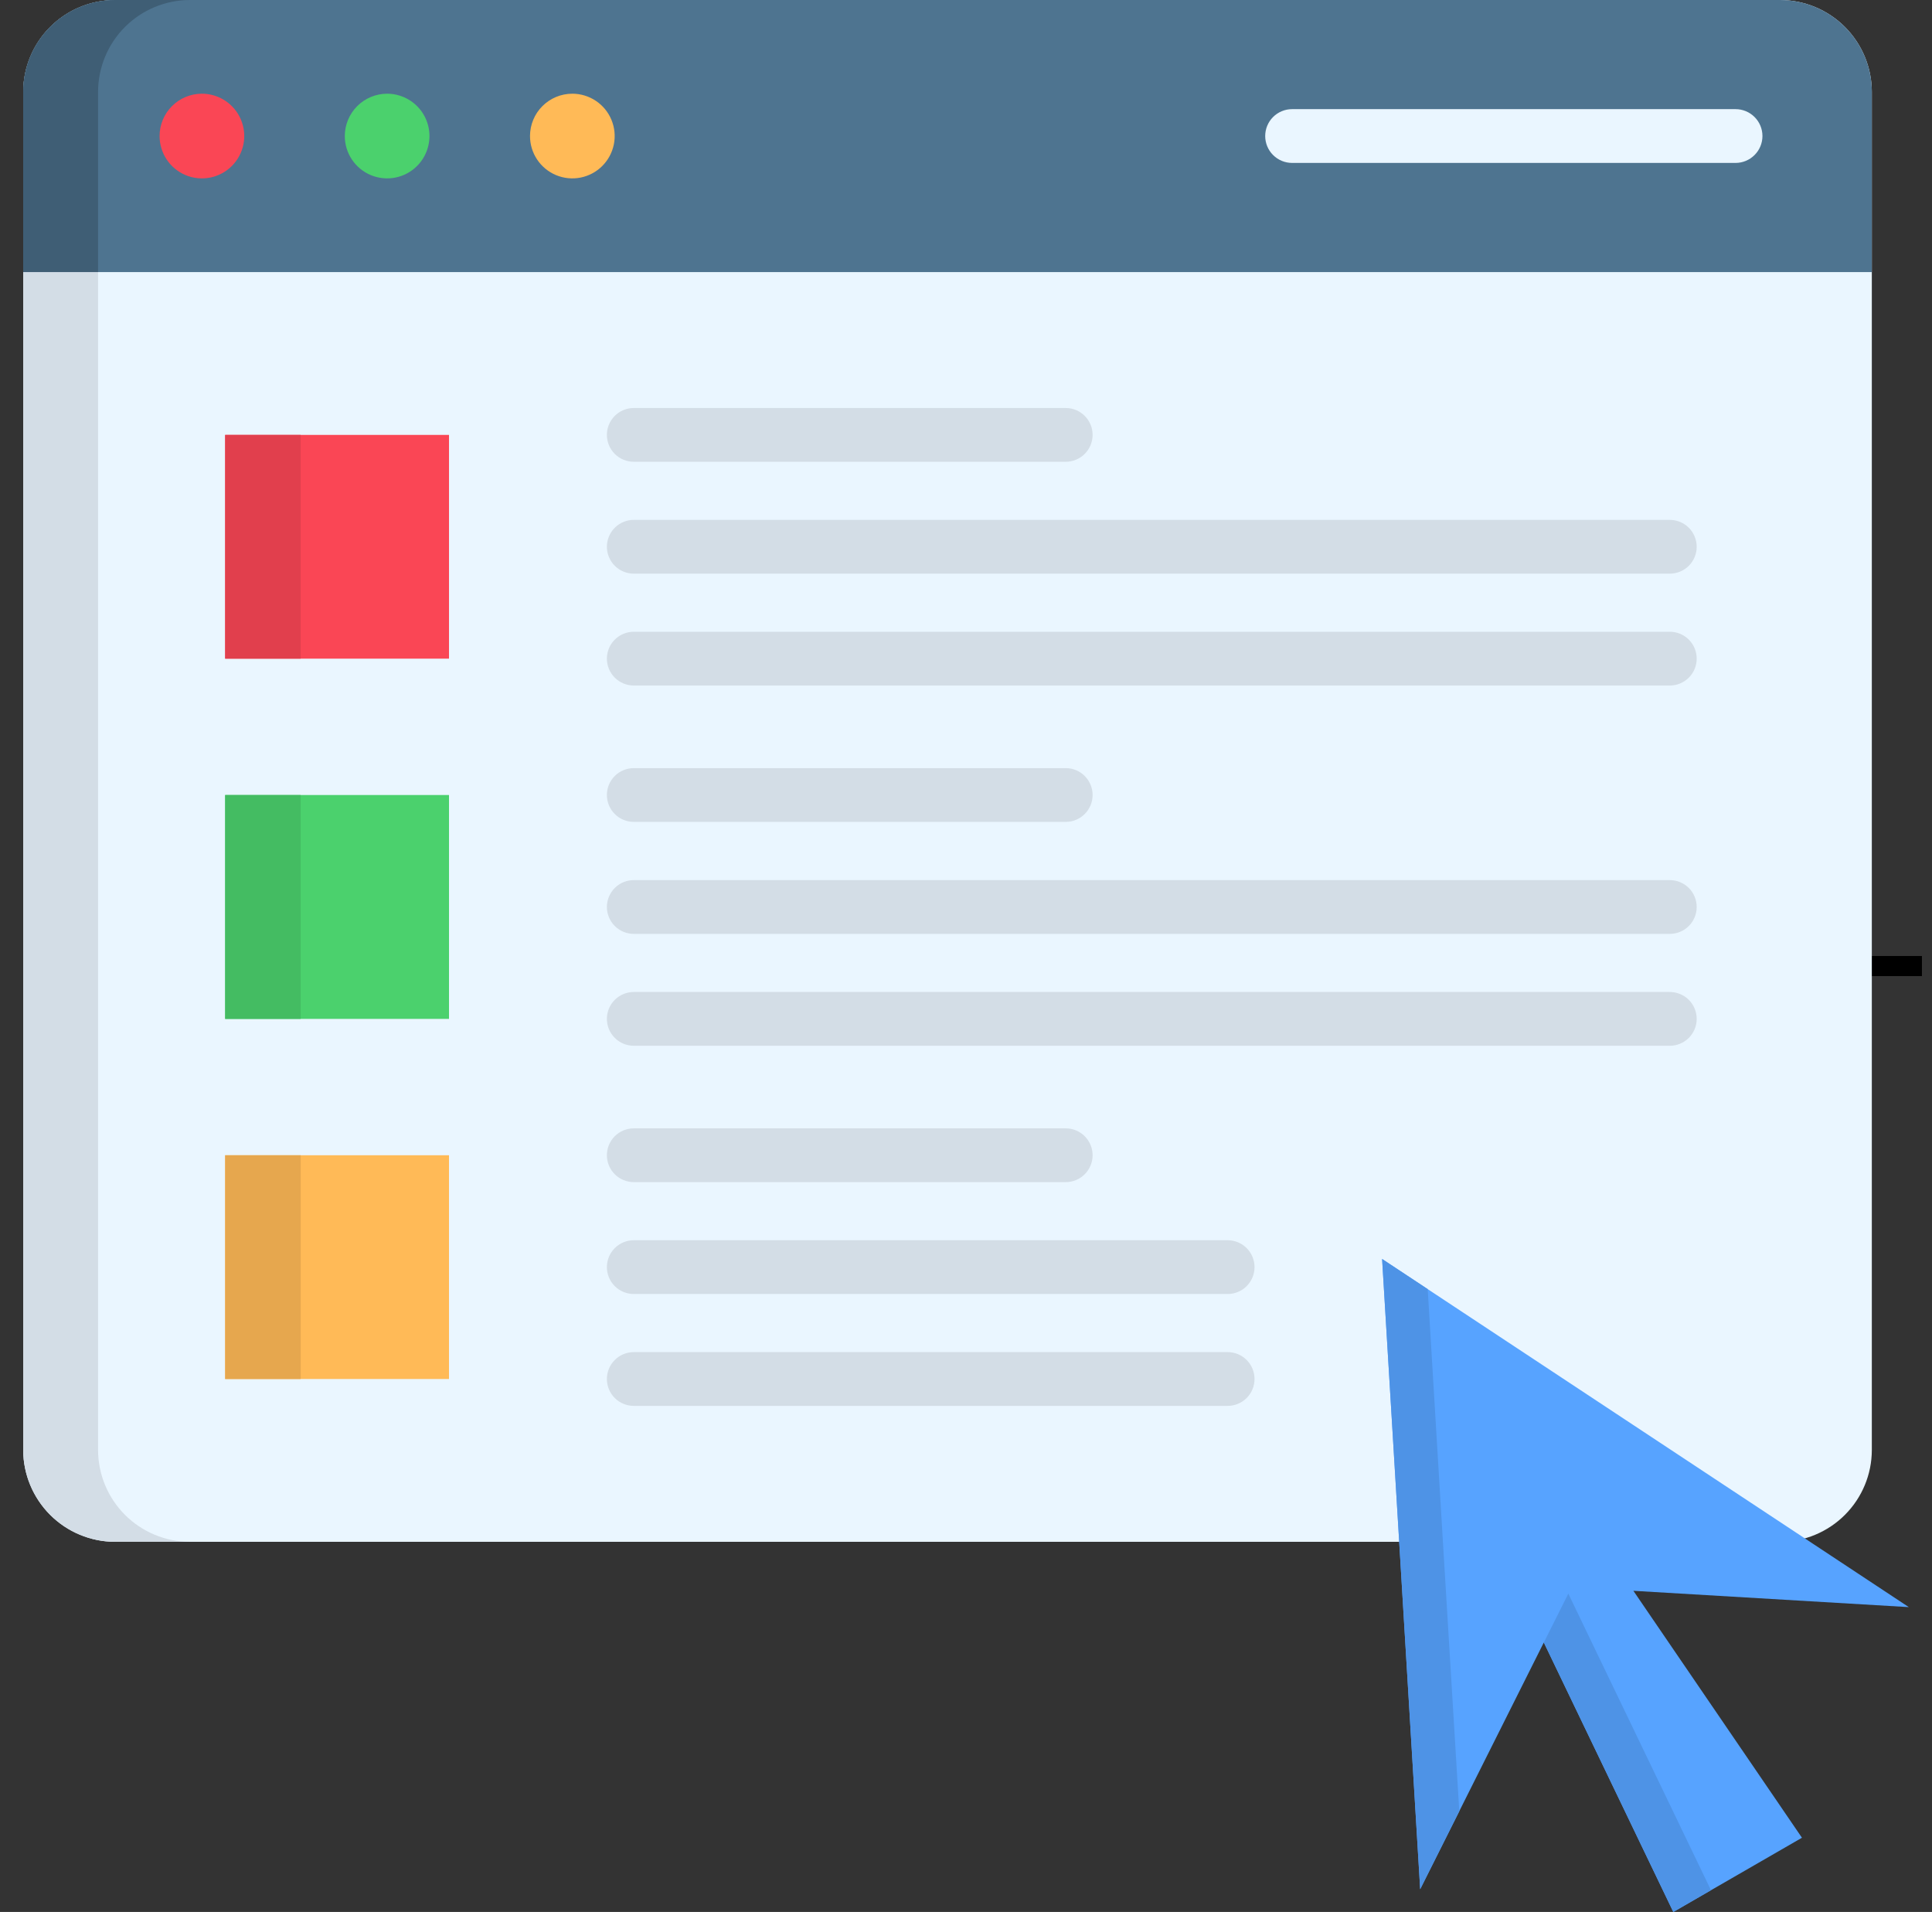 <?xml version="1.0" encoding="UTF-8"?> <svg xmlns="http://www.w3.org/2000/svg" width="96" height="95" viewBox="0 0 96 95" fill="none"><rect x="0" y="0" width="96" height="95" fill="#333333" stroke="none"/><g clip-path="url(#clip0_10147_9480)"><path d="M53.5 48H834" stroke="black"></path><path fill-rule="evenodd" clip-rule="evenodd" d="M5.711 0H88.452C89.66 0.003 90.818 0.484 91.672 1.338C92.526 2.193 93.008 3.35 93.01 4.559V72.05C93.008 73.258 92.526 74.416 91.672 75.27C90.818 76.125 89.66 76.606 88.452 76.609H5.711C4.503 76.605 3.346 76.124 2.492 75.269C1.638 74.415 1.156 73.258 1.152 72.05V4.559C1.156 3.351 1.638 2.193 2.492 1.339C3.346 0.485 4.503 0.004 5.711 0Z" fill="#EAF6FF"></path><path fill-rule="evenodd" clip-rule="evenodd" d="M5.711 0H88.452C89.66 0.003 90.818 0.484 91.672 1.338C92.526 2.193 93.008 3.35 93.01 4.559V13.519H1.152V4.559C1.156 3.351 1.638 2.193 2.492 1.339C3.346 0.485 4.503 0.004 5.711 0Z" fill="#4E7490"></path><path fill-rule="evenodd" clip-rule="evenodd" d="M19.236 4.656C19.652 4.656 20.059 4.78 20.405 5.011C20.751 5.242 21.021 5.57 21.18 5.955C21.339 6.339 21.381 6.762 21.299 7.17C21.218 7.578 21.018 7.953 20.724 8.247C20.43 8.541 20.055 8.742 19.647 8.823C19.239 8.904 18.816 8.862 18.431 8.703C18.047 8.544 17.718 8.274 17.487 7.928C17.256 7.583 17.133 7.176 17.133 6.76C17.134 6.202 17.355 5.667 17.75 5.273C18.144 4.879 18.679 4.657 19.236 4.656Z" fill="#4BD16D"></path><path fill-rule="evenodd" clip-rule="evenodd" d="M28.439 4.656C28.855 4.656 29.262 4.78 29.608 5.011C29.954 5.242 30.224 5.57 30.383 5.955C30.542 6.339 30.584 6.762 30.503 7.17C30.421 7.578 30.221 7.953 29.927 8.247C29.633 8.541 29.258 8.742 28.85 8.823C28.442 8.904 28.019 8.862 27.634 8.703C27.25 8.544 26.922 8.274 26.69 7.928C26.459 7.583 26.336 7.176 26.336 6.76C26.336 6.484 26.39 6.21 26.496 5.955C26.601 5.699 26.756 5.467 26.952 5.272C27.147 5.077 27.379 4.922 27.634 4.816C27.89 4.71 28.163 4.656 28.439 4.656Z" fill="#FFBA57"></path><path fill-rule="evenodd" clip-rule="evenodd" d="M10.028 4.656C10.444 4.655 10.851 4.778 11.198 5.008C11.545 5.239 11.815 5.567 11.975 5.951C12.135 6.335 12.178 6.758 12.097 7.167C12.017 7.575 11.816 7.951 11.523 8.245C11.229 8.54 10.854 8.741 10.446 8.823C10.037 8.904 9.614 8.863 9.229 8.704C8.845 8.545 8.516 8.275 8.285 7.929C8.053 7.583 7.93 7.176 7.93 6.76C7.929 6.203 8.15 5.668 8.544 5.274C8.937 4.88 9.471 4.657 10.028 4.656Z" fill="#FA4655"></path><path d="M64.203 8.095C63.849 8.095 63.509 7.954 63.258 7.703C63.008 7.453 62.867 7.113 62.867 6.759C62.867 6.404 63.008 6.065 63.258 5.814C63.509 5.564 63.849 5.423 64.203 5.423H86.239C86.593 5.423 86.933 5.564 87.183 5.814C87.434 6.065 87.575 6.404 87.575 6.759C87.575 7.113 87.434 7.453 87.183 7.703C86.933 7.954 86.593 8.095 86.239 8.095H64.203Z" fill="#EAF6FF"></path><path d="M11.188 57.401H22.311V68.519H11.188V57.401Z" fill="#FFBA57"></path><path d="M11.188 21.609H22.311V32.727H11.188V21.609Z" fill="#FA4655"></path><path d="M11.188 39.502H22.311V50.626H11.188V39.502Z" fill="#4BD16D"></path><path d="M31.492 28.503C31.138 28.503 30.798 28.363 30.547 28.112C30.297 27.861 30.156 27.522 30.156 27.167C30.156 26.813 30.297 26.473 30.547 26.223C30.798 25.972 31.138 25.831 31.492 25.831H82.972C83.148 25.831 83.321 25.866 83.483 25.933C83.645 26 83.793 26.099 83.917 26.223C84.041 26.347 84.139 26.494 84.206 26.656C84.273 26.818 84.308 26.992 84.308 27.167C84.308 27.343 84.273 27.517 84.206 27.679C84.139 27.841 84.041 27.988 83.917 28.112C83.793 28.236 83.645 28.334 83.483 28.402C83.321 28.469 83.148 28.503 82.972 28.503H31.492ZM31.492 22.944C31.138 22.944 30.798 22.804 30.547 22.553C30.297 22.302 30.156 21.963 30.156 21.608C30.156 21.254 30.297 20.914 30.547 20.664C30.798 20.413 31.138 20.273 31.492 20.273H52.955C53.309 20.273 53.649 20.413 53.899 20.664C54.15 20.914 54.291 21.254 54.291 21.608C54.291 21.963 54.15 22.302 53.899 22.553C53.649 22.804 53.309 22.944 52.955 22.944H31.492ZM31.492 58.736C31.138 58.736 30.798 58.596 30.547 58.345C30.297 58.094 30.156 57.755 30.156 57.4C30.156 57.046 30.297 56.706 30.547 56.456C30.798 56.205 31.138 56.065 31.492 56.065H52.955C53.13 56.065 53.304 56.099 53.466 56.166C53.628 56.233 53.775 56.332 53.899 56.456C54.023 56.58 54.122 56.727 54.189 56.889C54.256 57.051 54.291 57.225 54.291 57.4C54.291 57.576 54.256 57.749 54.189 57.912C54.122 58.074 54.023 58.221 53.899 58.345C53.775 58.469 53.628 58.568 53.466 58.635C53.304 58.702 53.13 58.736 52.955 58.736H31.492ZM31.492 69.854C31.138 69.854 30.798 69.713 30.547 69.463C30.297 69.213 30.156 68.873 30.156 68.518C30.156 68.164 30.297 67.824 30.547 67.574C30.798 67.323 31.138 67.182 31.492 67.182H61.001C61.355 67.182 61.695 67.323 61.946 67.574C62.196 67.824 62.337 68.164 62.337 68.518C62.337 68.873 62.196 69.213 61.946 69.463C61.695 69.713 61.355 69.854 61.001 69.854H31.492ZM31.492 64.295C31.138 64.295 30.798 64.155 30.547 63.904C30.297 63.654 30.156 63.314 30.156 62.959C30.156 62.605 30.297 62.265 30.547 62.015C30.798 61.764 31.138 61.623 31.492 61.623H61.001C61.177 61.623 61.35 61.658 61.512 61.725C61.675 61.792 61.822 61.891 61.946 62.015C62.07 62.139 62.168 62.286 62.235 62.448C62.303 62.61 62.337 62.784 62.337 62.959C62.337 63.135 62.303 63.309 62.235 63.471C62.168 63.633 62.07 63.78 61.946 63.904C61.822 64.028 61.675 64.126 61.512 64.194C61.35 64.261 61.177 64.295 61.001 64.295H31.492ZM31.492 40.837C31.138 40.837 30.798 40.697 30.547 40.446C30.297 40.196 30.156 39.856 30.156 39.501C30.156 39.147 30.297 38.807 30.547 38.557C30.798 38.306 31.138 38.166 31.492 38.166H52.955C53.309 38.166 53.649 38.306 53.899 38.557C54.15 38.807 54.291 39.147 54.291 39.501C54.291 39.856 54.15 40.196 53.899 40.446C53.649 40.697 53.309 40.837 52.955 40.837H31.492ZM31.492 51.961C31.138 51.961 30.798 51.82 30.547 51.569C30.297 51.319 30.156 50.979 30.156 50.625C30.156 50.27 30.297 49.931 30.547 49.68C30.798 49.43 31.138 49.289 31.492 49.289H82.972C83.326 49.289 83.666 49.43 83.917 49.68C84.167 49.931 84.308 50.27 84.308 50.625C84.308 50.979 84.167 51.319 83.917 51.569C83.666 51.82 83.326 51.961 82.972 51.961H31.492ZM31.492 46.402C31.138 46.402 30.798 46.261 30.547 46.01C30.297 45.76 30.156 45.42 30.156 45.066C30.156 44.712 30.297 44.372 30.547 44.121C30.798 43.871 31.138 43.73 31.492 43.73H82.972C83.326 43.73 83.666 43.871 83.917 44.121C84.167 44.372 84.308 44.712 84.308 45.066C84.308 45.42 84.167 45.76 83.917 46.01C83.666 46.261 83.326 46.402 82.972 46.402H31.492ZM31.492 34.062C31.138 34.062 30.798 33.921 30.547 33.67C30.297 33.42 30.156 33.08 30.156 32.726C30.156 32.371 30.297 32.032 30.547 31.781C30.798 31.53 31.138 31.39 31.492 31.39H82.972C83.326 31.39 83.666 31.53 83.917 31.781C84.167 32.032 84.308 32.371 84.308 32.726C84.308 33.08 84.167 33.42 83.917 33.67C83.666 33.921 83.326 34.062 82.972 34.062H31.492Z" fill="#D3DDE6"></path><path fill-rule="evenodd" clip-rule="evenodd" d="M83.146 95L76.711 81.611L70.568 93.87L68.676 62.555L94.848 79.853L81.162 79.042L89.538 91.312L86.342 93.156L83.146 95Z" fill="#57A3FF"></path><path fill-rule="evenodd" clip-rule="evenodd" d="M4.873 72.05V13.519H1.152V72.05C1.156 73.258 1.638 74.415 2.492 75.269C3.346 76.123 4.503 76.605 5.711 76.608H9.431C8.223 76.606 7.065 76.124 6.211 75.27C5.357 74.416 4.876 73.258 4.873 72.05Z" fill="#D3DDE6"></path><path fill-rule="evenodd" clip-rule="evenodd" d="M1.152 13.519H4.873V4.559C4.876 3.35 5.357 2.193 6.211 1.338C7.065 0.484 8.223 0.003 9.431 0L5.711 0C4.503 0.004 3.346 0.485 2.492 1.339C1.638 2.193 1.156 3.351 1.152 4.559V13.519Z" fill="#3F5E75"></path><path d="M11.188 21.609H14.94V32.727H11.188V21.609Z" fill="#E13F4D"></path><path d="M11.188 39.502H14.94V50.626H11.188V39.502Z" fill="#44BC62"></path><path d="M11.188 57.401H14.94V68.519H11.188V57.401Z" fill="#E6A74E"></path><path fill-rule="evenodd" clip-rule="evenodd" d="M71.698 76.609L70.942 64.052L68.676 62.555L69.525 76.609L70.568 93.87L72.511 89.998L71.698 76.609ZM77.929 79.183L76.712 81.611L83.146 95L85.017 93.918L77.929 79.183Z" fill="#4E93E6"></path></g><defs><clipPath id="clip0_10147_9480"><rect width="95" height="95" fill="white" transform="translate(0.5)"></rect></clipPath></defs></svg> 